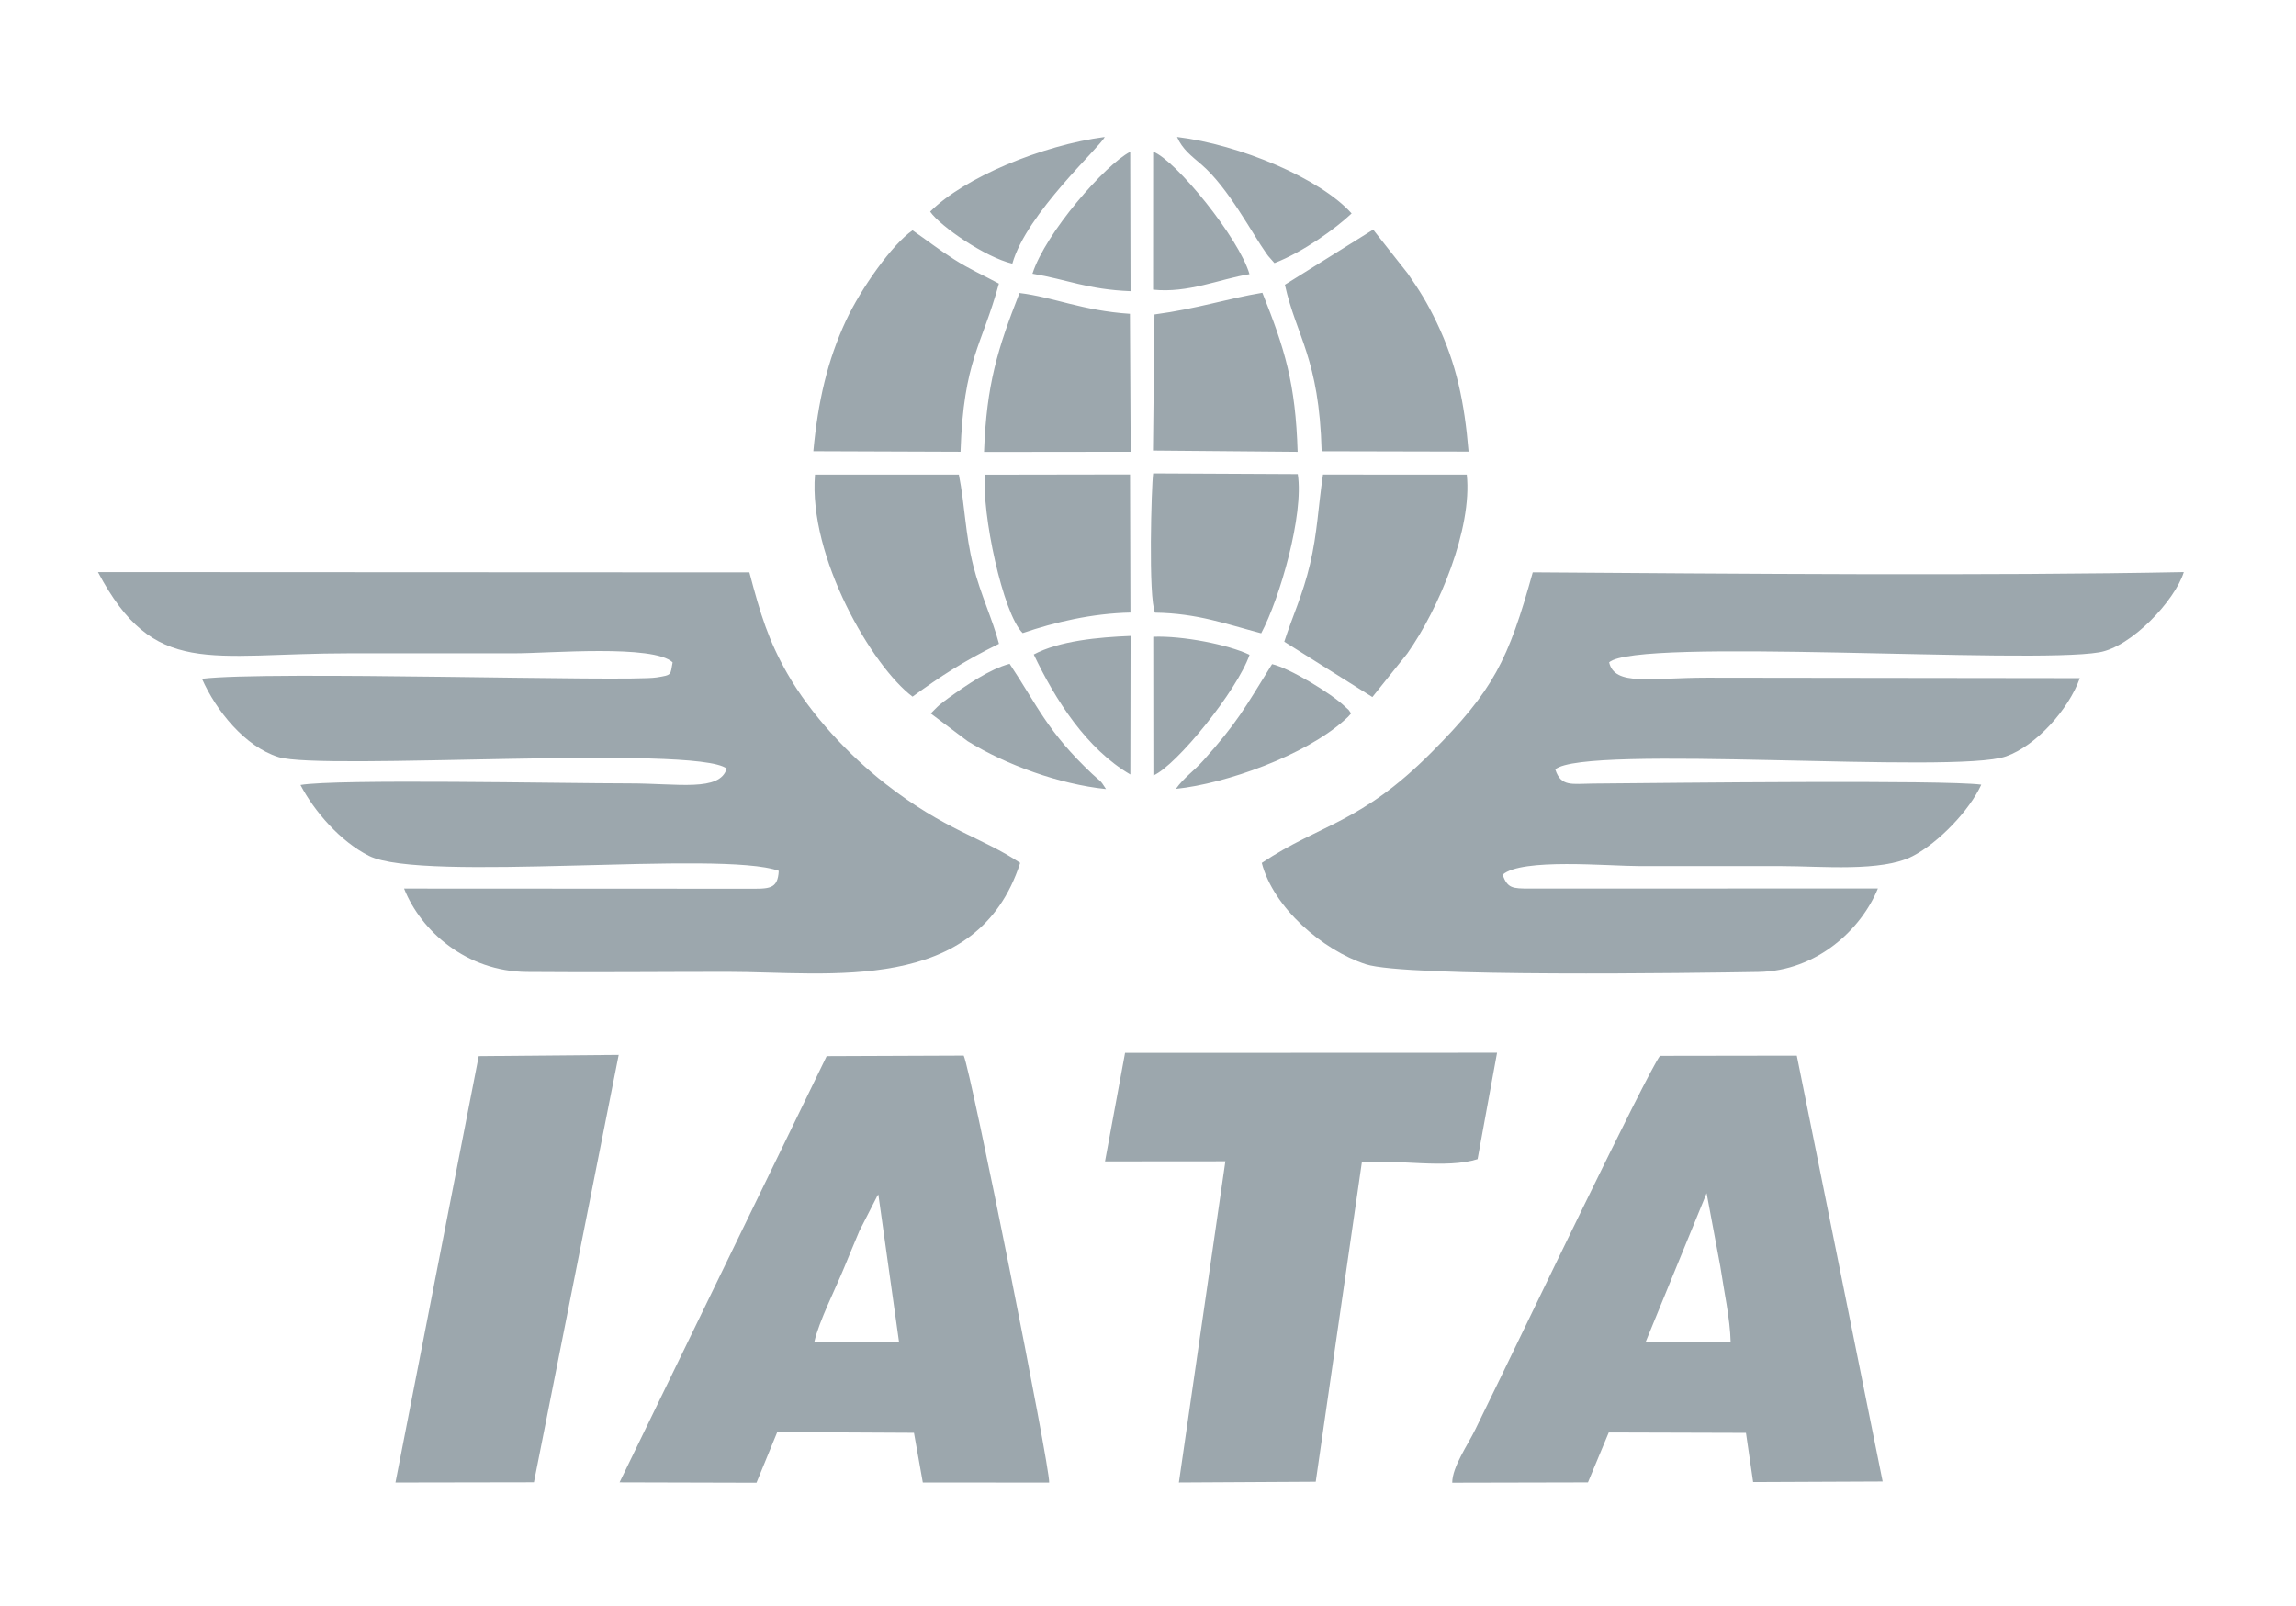 <?xml version="1.0" encoding="utf-8"?>
<!-- Generator: Adobe Illustrator 16.0.0, SVG Export Plug-In . SVG Version: 6.00 Build 0)  -->
<!DOCTYPE svg PUBLIC "-//W3C//DTD SVG 1.1//EN" "http://www.w3.org/Graphics/SVG/1.1/DTD/svg11.dtd">
<svg version="1.1" id="Layer_1" xmlns="http://www.w3.org/2000/svg" xmlns:xlink="http://www.w3.org/1999/xlink" x="0px" y="0px"
	 width="68.25px" height="47.75px" viewBox="9.75 2 68.25 47.75" enable-background="new 9.75 2 68.25 47.75" xml:space="preserve">
<path fill="#9CA7AD" d="M12.662,19.009c1.675,3.158,3.272,2.414,7.493,2.414c1.637,0,3.274,0,4.911,0
	c1.023,0,4.106-0.269,4.678,0.269c-0.074,0.378-0.004,0.374-0.478,0.449c-0.871,0.138-11.546-0.202-13.512,0.04
	c0.422,0.95,1.274,2.015,2.275,2.328c1.297,0.406,12.406-0.377,13.322,0.341c-0.2,0.695-1.445,0.441-2.894,0.441
	c-2.014-0.001-8.712-0.138-9.775,0.047c0.411,0.788,1.188,1.683,2.037,2.108c1.603,0.803,10.478-0.18,12.18,0.445
	c-0.029,0.563-0.294,0.532-0.925,0.532l-10.213-0.005c0.504,1.266,1.851,2.463,3.65,2.479c1.986,0.018,3.982-0.003,5.969-0.003
	c3.02,0,7.423,0.703,8.695-3.239c-1.121-0.755-2.228-0.963-4.006-2.353c-1.078-0.841-2.214-2.048-2.917-3.281
	c-0.556-0.975-0.793-1.74-1.126-3.003L12.662,19.009L12.662,19.009z"/>
<path fill="#9CA7AD" d="M57.583,21.692c0.819-0.743,12.442,0.064,14.568-0.298c0.96-0.164,2.247-1.533,2.514-2.385
	c-5.788,0.115-13.451,0.048-19.353,0.007c-0.728,2.618-1.169,3.505-3.011,5.354c-2.122,2.131-3.29,2.113-5.044,3.285
	c0.346,1.33,1.8,2.59,3.094,3.014c1.191,0.39,9.836,0.258,11.671,0.228c1.741-0.028,3.059-1.271,3.55-2.482l-10.336,0.003
	c-0.547,0-0.666-0.01-0.822-0.411c0.568-0.503,3.127-0.257,4.096-0.257c1.403,0,2.806,0,4.209,0c1.164,0,2.965,0.18,3.885-0.296
	c0.774-0.399,1.698-1.367,2.041-2.126c-1.124-0.146-9.206-0.052-11.543-0.032c-0.625,0.005-0.953,0.105-1.12-0.422
	c0.874-0.757,11.868,0.152,13.397-0.386c0.896-0.315,1.864-1.395,2.195-2.326l-11.077-0.014
	C58.807,22.148,57.745,22.408,57.583,21.692L57.583,21.692z"/>
<path fill="#9CA7AD" d="M60.48,37.475l0.406,2.17c0.113,0.765,0.29,1.54,0.309,2.258l-2.527-0.006L60.48,37.475L60.48,37.475z
	 M57.571,44.589l4.079,0.012l0.213,1.462l3.85-0.017l-2.552-12.661l-4.067,0.006c-0.402,0.538-4.093,8.243-4.725,9.537
	c-0.265,0.542-0.506,1.038-0.764,1.57c-0.22,0.455-0.685,1.111-0.687,1.584l4.035-0.009L57.571,44.589L57.571,44.589z"/>
<path fill="#9CA7AD" d="M33.956,41.897c0.137-0.612,0.629-1.577,0.896-2.231c0.149-0.367,0.295-0.713,0.445-1.072l0.513-1.002
	c0.012-0.055,0.048-0.059,0.049-0.081l0.615,4.385L33.956,41.897L33.956,41.897z M32.854,44.578l4.064,0.021l0.263,1.477
	l3.756,0.003c0.032-0.448-2.323-12.234-2.54-12.695L34.323,33.4l-6.156,12.672l4.07,0.011L32.854,44.578L32.854,44.578z"/>
<path fill="#9CA7AD" d="M54.251,33.299l-11.058,0.004l-0.596,3.226l3.578-0.003l-1.382,9.55l4.068-0.023l1.371-9.497
	c1.056-0.096,2.513,0.203,3.44-0.094L54.251,33.299L54.251,33.299z"/>
<polygon fill="#9CA7AD" points="28.141,33.363 23.98,33.4 21.505,46.077 25.621,46.07 "/>
<path fill="#9CA7AD" d="M36.876,22.712c0.821-0.596,1.5-1.046,2.569-1.571c-0.187-0.724-0.544-1.456-0.762-2.313
	c-0.245-0.961-0.245-1.777-0.43-2.717l-4.277-0.001C33.776,18.56,35.68,21.819,36.876,22.712L36.876,22.712z M48.327,16.096
	l-4.299-0.021c-0.051,0.358-0.149,3.695,0.057,4.14c1.255,0.018,2.098,0.335,3.155,0.613C47.789,19.798,48.515,17.308,48.327,16.096
	L48.327,16.096z M44.026,10.612c1.045,0.109,1.955-0.311,2.866-0.461c-0.31-1.071-2.19-3.388-2.864-3.642L44.026,10.612
	L44.026,10.612z M44.035,25.056c0.687-0.297,2.493-2.527,2.859-3.588c-0.636-0.305-1.991-0.571-2.863-0.537L44.035,25.056
	L44.035,25.056z M40.44,10.137c1.038,0.174,1.637,0.469,2.916,0.52l-0.01-4.144C42.597,6.896,40.826,8.93,40.44,10.137L40.44,10.137
	z M40.479,21.458c0.642,1.354,1.573,2.811,2.871,3.568l0.007-4.119C42.403,20.945,41.243,21.05,40.479,21.458L40.479,21.458z
	 M38.512,24.035c1.14,0.705,2.738,1.283,4.115,1.424c-0.193-0.302-0.146-0.2-0.414-0.453c-1.325-1.25-1.612-2.005-2.451-3.27
	c-0.593,0.155-1.299,0.644-1.821,1.019c-0.073,0.053-0.198,0.147-0.266,0.205c-0.02,0.017-0.049,0.043-0.065,0.059l-0.193,0.193
	L38.512,24.035L38.512,24.035z M44.704,25.453c1.5-0.155,3.841-0.995,5.01-2.042c0.123-0.109,0.1-0.088,0.198-0.199
	c-0.122-0.178-0.025-0.055-0.186-0.209c-0.414-0.397-1.649-1.14-2.163-1.258c-0.833,1.345-1.033,1.732-2.042,2.863
	C45.234,24.929,44.938,25.123,44.704,25.453L44.704,25.453z M37.399,8.292c0.303,0.438,1.633,1.354,2.443,1.547
	c0.419-1.496,2.625-3.481,2.746-3.767C40.725,6.318,38.414,7.275,37.399,8.292L37.399,8.292z M47.634,9.822
	c0.856-0.332,1.813-1.021,2.294-1.476c-0.932-1.043-3.327-2.048-5.19-2.274c0.164,0.371,0.421,0.557,0.733,0.826
	c0.796,0.689,1.505,2.052,1.924,2.64c0.016,0.022,0.037,0.051,0.053,0.072L47.634,9.822L47.634,9.822z M44.068,11.349l-0.045,4.046
	l4.3,0.038c-0.061-2.032-0.381-3.061-1.048-4.729C46.237,10.876,45.349,11.178,44.068,11.349L44.068,11.349z M40.15,20.822
	c0.957-0.326,2.06-0.585,3.203-0.61l-0.012-4.106l-4.31,0.007C38.925,17.228,39.555,20.245,40.15,20.822L40.15,20.822z
	 M39.001,15.436l4.359-0.005l-0.022-4.101c-1.412-0.093-2.287-0.499-3.283-0.619C39.405,12.368,39.075,13.427,39.001,15.436
	L39.001,15.436z M47.944,10.465c0.341,1.543,1.02,2.181,1.093,4.951l4.367,0.01c-0.122-1.474-0.364-2.618-0.941-3.825
	c-0.292-0.611-0.52-0.97-0.868-1.471l-1.027-1.303L47.944,10.465L47.944,10.465z M47.926,21.078l2.619,1.646l1.038-1.295
	c0.941-1.332,1.936-3.711,1.768-5.318l-4.274-0.002c-0.142,0.954-0.167,1.74-0.386,2.666C48.477,19.682,48.168,20.324,47.926,21.078
	L47.926,21.078z M33.927,15.415l4.375,0.016c0.092-2.739,0.633-3.135,1.141-4.999c-0.454-0.246-0.869-0.424-1.338-0.725
	c-0.449-0.287-0.837-0.589-1.229-0.859c-0.609,0.418-1.533,1.729-1.977,2.68C34.347,12.709,34.063,13.945,33.927,15.415
	L33.927,15.415z"/>
</svg>
